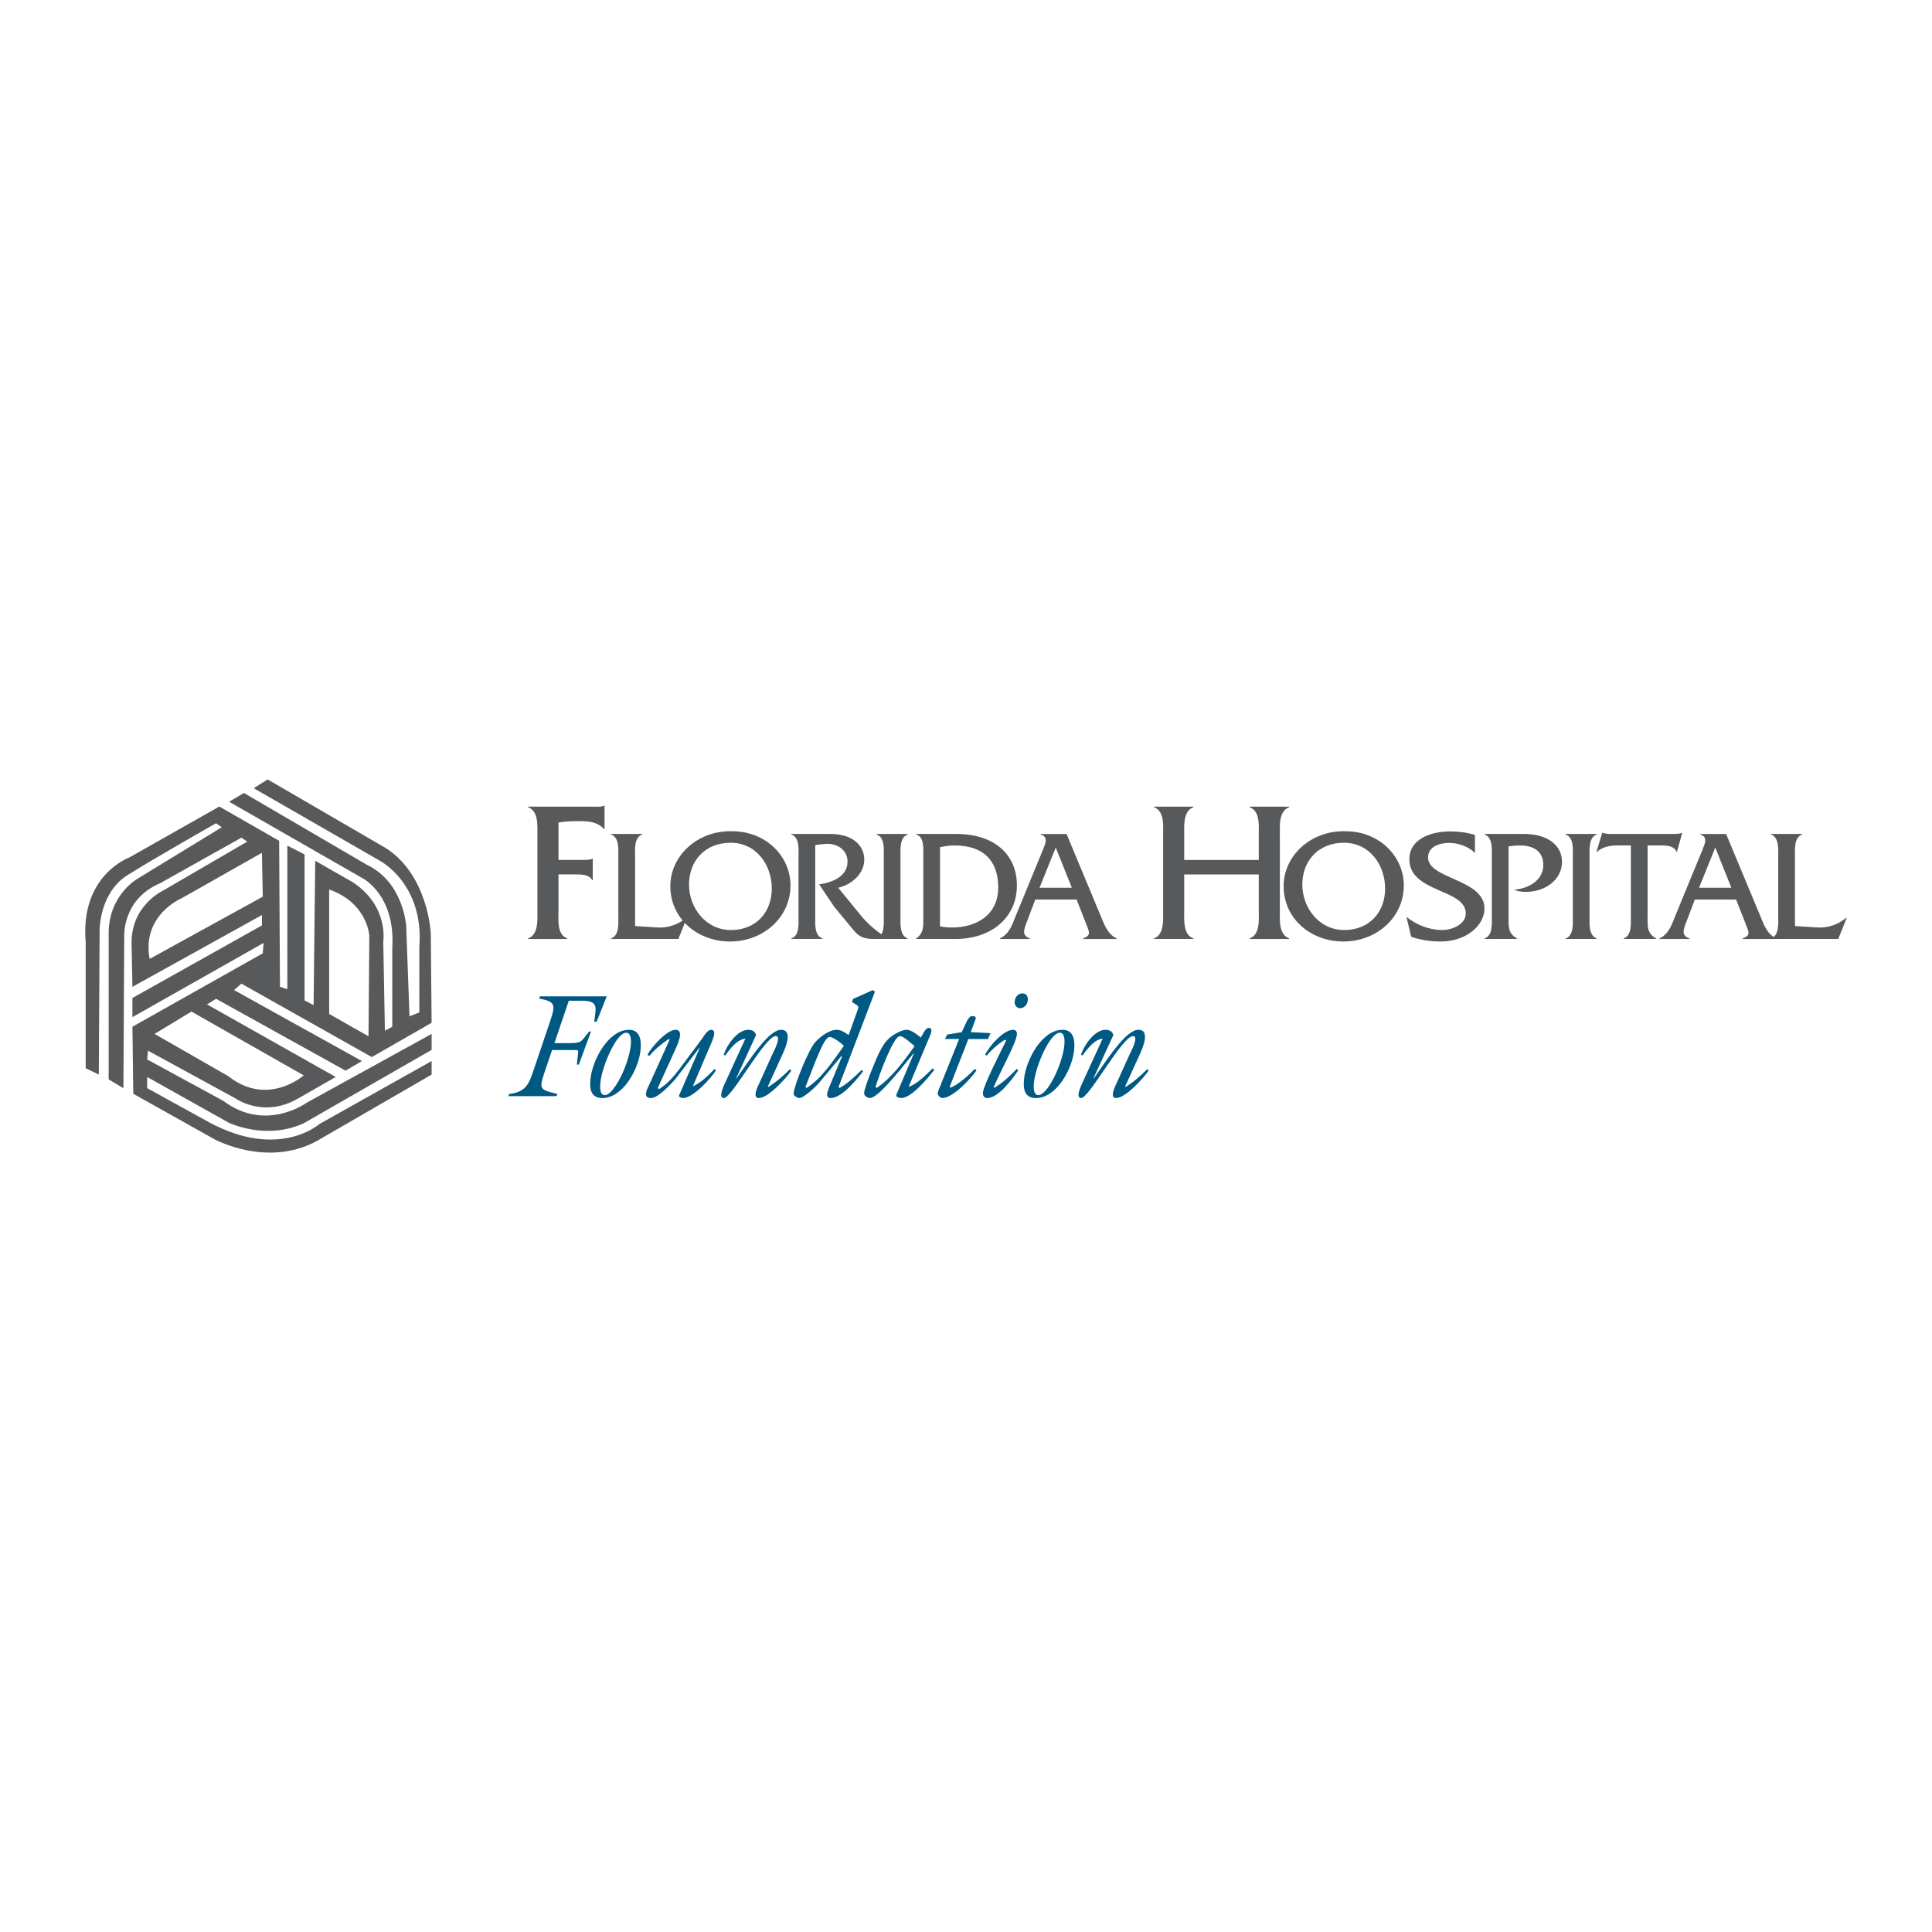 <?xml version="1.0" encoding="utf-8"?>
<!-- Generator: Adobe Illustrator 13.0.0, SVG Export Plug-In . SVG Version: 6.00 Build 14948)  -->
<!DOCTYPE svg PUBLIC "-//W3C//DTD SVG 1.0//EN" "http://www.w3.org/TR/2001/REC-SVG-20010904/DTD/svg10.dtd">
<svg version="1.0" id="Layer_1" xmlns="http://www.w3.org/2000/svg" xmlns:xlink="http://www.w3.org/1999/xlink" x="0px" y="0px"
	 width="192.756px" height="192.756px" viewBox="0 0 192.756 192.756" enable-background="new 0 0 192.756 192.756"
	 xml:space="preserve">
<g>
	<polygon fill-rule="evenodd" clip-rule="evenodd" fill="#FFFFFF" points="0,0 192.756,0 192.756,192.756 0,192.756 0,0 	"/>
	<path fill-rule="evenodd" clip-rule="evenodd" fill="#58595B" d="M8.55,94c-0.572-6.687,4.334-8.438,4.334-8.438l8.997-5.095
		l5.97,3.423l0.082,14.567l0.736,0.238V84.368l1.718,0.875v14.567l0.899,0.477L31.45,85.88l3.762,2.149
		c3.598,2.388,3.026,5.891,3.026,5.891l0.163,8.916l0.737-0.398v-7.881c0.327-5.254-2.945-6.925-2.945-6.925L22.862,79.99
		l1.472-0.875l12.268,7.165c3.68,1.75,3.926,6.129,3.926,6.129l0.327,8.995l0.981-0.398v-6.527c0.49-6.288-3.926-8.597-3.926-8.597
		l-12.596-7.244l1.391-0.875l11.777,6.845c4.252,2.707,4.498,8.518,4.498,8.518l0.082,8.915l-5.97,3.422l-13.004-7.322l-0.736,0.637
		l12.759,7.084l-1.636,0.955L21.554,99.65l-0.9,0.559l12.84,7.242l-3.762,2.15c-3.436,1.988-6.216,0-6.216,0l-8.751-4.777
		l-0.082,0.877l7.606,4.139c4.253,3.184,8.342,0.158,8.342,0.158l12.432-6.844v1.592l-12.758,7.322
		c-3.844,1.752-7.524-0.078-7.524-0.078l-8.097-4.539v1.115l6.216,3.424c6.952,3.74,10.959,0.158,10.959,0.158l11.205-6.289v1.354
		l-10.877,6.289c-5.153,3.264-10.795,0.158-10.795,0.158l-8.097-4.537l-0.083-6.686l13.004-7.324l0.082-1.034l-13.086,7.401v-1.91
		l12.922-7.243v-1.034l-12.922,7.164l-0.081-4.139c-0.164-3.98,3.189-5.492,3.189-5.492l8.342-4.856l-0.572-0.398l-8.096,4.537
		c-3.926,1.672-3.6,5.492-3.6,5.492l-0.081,14.966l-1.472-0.875V93.124c0-3.901,2.945-5.493,2.945-5.493l8.341-5.095l-0.572-0.398
		c0,0-6.053,3.423-8.833,5.174S9.94,92.726,9.94,92.726l-0.082,14.487l-1.309-0.637V94L8.55,94z M26.215,89.462l-0.082-4.378
		l-8.014,4.536c0,0-4.008,1.672-3.19,6.05L26.215,89.462L26.215,89.462z M32.841,88.746v12.416l3.925,2.23l0.082-10.03
		C36.848,93.363,36.685,90.099,32.841,88.746L32.841,88.746z M22.781,107.371c3.925,3.105,7.524-0.078,7.524-0.078l-11.205-6.369
		l-3.681,2.23L22.781,107.371L22.781,107.371z"/>
	<path fill-rule="evenodd" clip-rule="evenodd" fill="#58595B" d="M55.72,90.873c0,0.903-0.165,2.367,0.866,2.748v0.061H52.69V93.62
		c1.05-0.361,0.927-1.844,0.927-2.748v-7.562c0-0.923,0.124-2.387-0.927-2.769v-0.06h6.595c0.35,0,0.7,0.04,0.968-0.1h0.062v2.327
		h-0.062c-0.639-0.702-1.483-0.783-2.432-0.783c-0.721,0-1.442,0.021-2.102,0.14v3.731h2.473c0.309,0,0.639,0,0.886-0.12h0.062
		v2.126h-0.062c-0.33-0.602-1.195-0.561-1.834-0.561H55.72V90.873L55.72,90.873z"/>
	<path fill-rule="evenodd" clip-rule="evenodd" fill="#58595B" d="M65.586,92.535c1.112,0.063,2.078-0.303,2.896-0.971h0.048
		l-0.85,2.117h-6.723v-0.047c0.834-0.287,0.736-1.465,0.736-2.182V85.45c0-0.733,0.098-1.895-0.736-2.197v-0.048h3.125v0.048
		c-0.835,0.302-0.72,1.479-0.72,2.197v6.941L65.586,92.535L65.586,92.535z"/>
	<path fill-rule="evenodd" clip-rule="evenodd" fill="#58595B" d="M72.897,84.081c2.584,0,4.105,2.245,4.105,4.569
		c0,2.373-1.586,4.14-4.072,4.14c-2.568,0-4.187-2.293-4.187-4.521C68.743,85.864,70.362,84.081,72.897,84.081L72.897,84.081z
		 M73.012,82.934c-3.436-0.079-6.134,2.453-6.134,5.477c0,3.264,2.73,5.524,5.97,5.524c3.255,0,6.02-2.355,6.02-5.604
		C78.868,85.466,76.447,82.918,73.012,82.934L73.012,82.934z"/>
	<path fill-rule="evenodd" clip-rule="evenodd" fill="#58595B" d="M82.842,83.205c2.192,0,3.386,1.115,3.386,2.563
		c0,1.4-1.259,2.5-2.601,2.802l2.355,2.881c0.688,0.828,1.718,1.656,2.65,2.229h-1.505c-0.866,0-1.406-0.207-1.897-0.796
		l-1.995-2.405l-1.505-2.244c1.308-0.191,2.83-0.781,2.83-2.277c0-1.146-1.015-1.815-2.11-1.766
		c-0.377,0.016-0.737,0.063-1.113,0.127v7.132c0,0.733-0.098,1.896,0.735,2.182v0.047h-3.124v-0.047
		c0.834-0.287,0.72-1.465,0.72-2.182V85.45c0-0.733,0.115-1.895-0.72-2.197v-0.048H82.842L82.842,83.205z"/>
	<path fill-rule="evenodd" clip-rule="evenodd" fill="#58595B" d="M88.174,85.45c0-0.733,0.115-1.895-0.719-2.197v-0.048h3.107
		v0.048c-0.818,0.302-0.72,1.479-0.72,2.197v6.001c0,0.717-0.098,1.878,0.72,2.182v0.047h-3.107v-0.047
		c0.818-0.287,0.719-1.465,0.719-2.182V85.45L88.174,85.45z"/>
	<path fill-rule="evenodd" clip-rule="evenodd" fill="#58595B" d="M93.785,84.527c0.49-0.112,0.981-0.175,1.472-0.175
		c2.731,0,4.335,1.401,4.335,4.188c0,2.754-2.175,3.996-4.612,3.996c-0.409,0-0.802-0.032-1.194-0.112V84.527L93.785,84.527z
		 M92.117,91.388c0,0.939,0.098,1.704-0.72,2.246v0.047h3.926c3.663,0,6.134-2.198,6.134-5.333c0-3.168-2.323-5.143-6.053-5.143
		h-4.007v0.048c0.834,0.238,0.72,1.4,0.72,2.133V91.388L92.117,91.388z"/>
	<path fill-rule="evenodd" clip-rule="evenodd" fill="#58595B" d="M106.937,88.571h-3.223l1.618-4.012L106.937,88.571
		L106.937,88.571z M107.411,89.749l0.883,2.245c0.441,1.115,0.572,1.289-0.229,1.641v0.047h3.353v-0.047
		c-0.933-0.462-1.228-1.354-1.604-2.261l-3.402-8.167h-2.584v0.048c0.785,0.238,0.475,0.908,0.246,1.479l-2.732,6.64
		c-0.36,0.907-0.638,1.799-1.587,2.261v0.047h3.01v-0.047c-0.785-0.287-0.67-0.749-0.326-1.641l0.85-2.245H107.411L107.411,89.749z"
		/>
	<path fill-rule="evenodd" clip-rule="evenodd" fill="#58595B" d="M118.149,87.242v3.63c0,0.903-0.125,2.367,0.906,2.748v0.061
		h-3.916V93.62c1.031-0.38,0.907-1.844,0.907-2.748V83.29c0-0.903,0.145-2.367-0.907-2.748v-0.06h3.916v0.06
		c-1.031,0.381-0.906,1.845-0.906,2.769v2.487h7.439v-2.487c0-0.923,0.144-2.387-0.906-2.769v-0.06h3.937v0.06
		c-1.052,0.381-0.928,1.845-0.928,2.748v7.583c0,0.903-0.124,2.367,0.928,2.748v0.061h-3.937V93.62
		c1.05-0.38,0.906-1.844,0.906-2.748v-3.63H118.149L118.149,87.242z"/>
	<path fill-rule="evenodd" clip-rule="evenodd" fill="#58595B" d="M134.087,84.081c2.584,0,4.106,2.245,4.106,4.569
		c0,2.373-1.588,4.14-4.074,4.14c-2.568,0-4.187-2.293-4.187-4.521C129.933,85.864,131.551,84.081,134.087,84.081L134.087,84.081z
		 M134.202,82.934c-3.436-0.079-6.135,2.453-6.135,5.477c0,3.264,2.731,5.524,5.971,5.524c3.255,0,6.02-2.355,6.02-5.604
		C140.058,85.466,137.637,82.918,134.202,82.934L134.202,82.934z"/>
	<path fill-rule="evenodd" clip-rule="evenodd" fill="#58595B" d="M147.156,85.1c-0.639-0.638-1.652-1.003-2.568-1.003
		c-0.933,0-2.109,0.351-2.109,1.449c0,2.181,5.627,2.149,5.627,5.095c0,1.703-1.833,3.294-4.385,3.294
		c-0.998,0-1.995-0.143-2.928-0.477l-0.474-1.991c0.964,0.812,2.307,1.322,3.582,1.322c0.933,0,2.338-0.542,2.338-1.656
		c0-2.483-5.626-2.037-5.626-5.412c0-2.006,2.109-2.771,4.105-2.771c0.818,0,1.652,0.112,2.438,0.352V85.1L147.156,85.1z"/>
	<path fill-rule="evenodd" clip-rule="evenodd" fill="#58595B" d="M152.096,83.205c2.126,0,3.745,1.003,3.745,2.786
		c0,1.832-1.749,2.993-3.598,2.993c-0.409,0-0.818-0.047-1.194-0.223c1.407-0.079,2.928-0.923,2.928-2.451
		c0-1.401-1.014-1.958-2.322-1.958c-0.394,0-0.769,0.032-1.145,0.096v7.18c0,0.892-0.018,1.528,0.85,2.006v0.047h-3.255v-0.047
		c0.834-0.287,0.736-1.465,0.736-2.182V85.45c0-0.717,0.098-1.879-0.72-2.197v-0.048H152.096L152.096,83.205z"/>
	<path fill-rule="evenodd" clip-rule="evenodd" fill="#58595B" d="M156.92,85.45c0-0.733,0.115-1.895-0.72-2.197v-0.048h3.108v0.048
		c-0.817,0.302-0.719,1.479-0.719,2.197v6.001c0,0.717-0.099,1.878,0.719,2.182v0.047H156.2v-0.047
		c0.818-0.287,0.72-1.465,0.72-2.182V85.45L156.92,85.45z"/>
	<path fill-rule="evenodd" clip-rule="evenodd" fill="#58595B" d="M164.379,91.611c0,0.908-0.016,1.528,0.852,2.022v0.047h-3.239
		v-0.047c0.817-0.304,0.72-1.465,0.72-2.182v-7.1h-1.439c-0.703,0-1.439,0.175-1.946,0.637h-0.049l0.572-1.895h0.049
		c0.196,0.08,0.409,0.08,0.621,0.111h6.512c0.276,0,0.539-0.016,0.752-0.111h0.049l-0.524,1.895h-0.048
		c-0.213-0.558-0.867-0.637-1.407-0.637h-1.473V91.611L164.379,91.611z"/>
	<path fill-rule="evenodd" clip-rule="evenodd" fill="#58595B" d="M172.737,88.571h-3.223l1.62-4.012L172.737,88.571L172.737,88.571
		z M173.212,89.749l0.884,2.245c0.441,1.115,0.572,1.289-0.229,1.641v0.047h3.354v-0.047c-0.933-0.462-1.228-1.354-1.603-2.261
		l-3.403-8.167h-2.584v0.048c0.785,0.238,0.475,0.908,0.245,1.479l-2.731,6.64c-0.359,0.907-0.638,1.799-1.586,2.261v0.047h3.009
		v-0.047c-0.784-0.287-0.671-0.749-0.327-1.641l0.851-2.245H173.212L173.212,89.749z"/>
	<path fill-rule="evenodd" clip-rule="evenodd" fill="#58595B" d="M181.309,92.535c1.112,0.063,2.077-0.303,2.895-0.971h0.049
		l-0.85,2.117h-6.723v-0.047c0.834-0.287,0.735-1.465,0.735-2.182V85.45c0-0.733,0.099-1.895-0.735-2.197v-0.048h3.125v0.048
		c-0.835,0.302-0.721,1.479-0.721,2.197v6.941L181.309,92.535L181.309,92.535z"/>
	<path fill-rule="evenodd" clip-rule="evenodd" fill="#005983" d="M55.316,104.074h1.164c1.612,0,1.4-0.043,2.293-1.156h0.19
		l-1.21,3.295H57.55l0.111-1.025c0.048-0.439,0.046-0.424-0.306-0.424H55.08l-0.738,2.182c-0.597,1.758-0.476,1.773,1.265,2.197
		l-0.078,0.219h-4.808l0.078-0.219c1.628-0.162,1.979-1.025,2.377-2.197l1.733-5.125c0.559-1.656,0.435-1.891-1.116-2.197
		l0.078-0.221h6.663l-1.005,2.533h-0.243c0.139-1.289,0.524-2.094-1.196-2.094H56.75L55.316,104.074L55.316,104.074z"/>
	<path fill-rule="evenodd" clip-rule="evenodd" fill="#005983" d="M62.472,103.035c0.541,0,0.5,0.879,0.454,1.303
		c-0.2,1.846-1.657,4.922-2.591,4.922c-0.529,0-0.474-0.879-0.43-1.289C60.082,106.346,61.496,103.035,62.472,103.035
		L62.472,103.035z M62.76,102.742c-2.044,0-3.638,2.959-3.848,4.893c-0.118,1.098,0.09,1.918,1.187,1.918
		c2.032,0,3.599-2.842,3.805-4.746C64.012,103.811,63.871,102.742,62.76,102.742L62.76,102.742z"/>
	<path fill-rule="evenodd" clip-rule="evenodd" fill="#005983" d="M66.812,103.723l-0.102-0.059
		c-0.701,0.469-1.371,1.025-1.945,1.699l-0.161-0.146c0.455-0.82,1.935-2.475,2.801-2.475c0.975,0,0.07,1.729-0.127,2.184
		l-1.653,3.631l0.124,0.104c0.797-0.484,1.46-1.23,2.031-1.992l2.313-3.105c0.18-0.279,0.509-0.82,0.861-0.82
		c0.623,0,0.114,1.068,0.003,1.348l-1.833,4.291c0.811-0.365,1.522-1.055,2.165-1.729l0.149,0.117
		c-0.513,0.865-2.346,2.783-3.268,2.783c-0.148,0-0.373-0.059-0.437-0.219l2.076-4.775l-0.024-0.029l-2.443,3.178
		c-0.492,0.543-1.689,1.846-2.408,1.846c-0.935,0-0.26-1.1-0.134-1.391L66.812,103.723L66.812,103.723z"/>
	<path fill-rule="evenodd" clip-rule="evenodd" fill="#005983" d="M77.088,105.129c0.158-0.336,0.921-1.758,0.299-1.758
		c-1.057,0-4.368,6.182-5.166,6.182c-0.651,0,0.088-1.449,0.212-1.715l1.934-4.217c-0.867,0.117-1.488,0.98-2.026,1.699
		l-0.138-0.104c0.353-1.01,1.379-2.475,2.461-2.475c0.352,0,0.688,0.16,0.77,0.527l-1.983,4.307l0.023,0.027l0.755-1.084
		c0.702-0.98,2.521-3.777,3.687-3.777c1.233,0,0.455,1.801,0.136,2.49l-1.438,3.148l0.033,0.072
		c0.784-0.482,1.502-1.111,2.171-1.785l0.131,0.16c-0.592,0.836-2.312,2.725-3.247,2.725c-0.664,0-0.124-1.113,0.034-1.436
		L77.088,105.129L77.088,105.129z"/>
	<path fill-rule="evenodd" clip-rule="evenodd" fill="#005983" d="M80.358,108.453c1.051-2.693,1.869-4.994,2.41-4.994
		c0.365,0,1.167,0.602,1.42,0.895c-1.066,1.465-2.163,3.207-3.705,4.189L80.358,108.453L80.358,108.453z M87.294,98.934
		l-0.229-0.146l-1.963,0.879L85,99.975c0.801,0.482,0.675,0.395,0.543,0.863l-0.873,2.432c-0.34-0.234-0.742-0.527-1.189-0.527
		c-0.731,0-1.671,0.674-2.185,1.289c-0.652,0.762-2.021,4.145-2.119,5.053c-0.027,0.25,0.383,0.469,0.586,0.469
		c0.406,0,1.653-1.143,1.936-1.494l2.257-2.711l0.048,0.061l-1.281,3.076c-0.132,0.336-0.441,1.068,0.142,1.068
		c1.096,0,2.531-1.742,3.255-2.68l-0.149-0.119c-0.74,0.705-1.405,1.35-2.198,1.789l-0.113-0.09L87.294,98.934L87.294,98.934z"/>
	<path fill-rule="evenodd" clip-rule="evenodd" fill="#005983" d="M87.346,108.453c0.357-1.172,1.796-5.082,2.433-5.082
		c0.393,0,1.15,0.762,1.476,0.996c-1.099,1.523-2.248,3.135-3.783,4.176L87.346,108.453L87.346,108.453z M92.737,103.445
		c0.123-0.264,0.395-0.895-0.079-0.895c-0.325,0-0.633,0.719-0.782,0.967c-0.363-0.277-0.932-0.775-1.419-0.775
		c-0.461,0-1.196,0.41-1.58,0.703c-0.549,0.439-0.85,0.967-1.161,1.58c-0.344,0.689-1.429,3.326-1.502,4
		c-0.041,0.365,0.443,0.527,0.551,0.527c0.787,0,2.584-2.227,4.384-4.467l0.024,0.029l-1.744,4.1
		c-0.091,0.221,0.289,0.338,0.479,0.338c1.042,0,2.712-2.037,3.312-2.826l-0.162-0.133c-0.648,0.615-1.552,1.582-2.406,1.832
		L92.737,103.445L92.737,103.445z"/>
	<path fill-rule="evenodd" clip-rule="evenodd" fill="#005983" d="M98.83,103.078l-0.266,0.586h-1.95l-1.855,4.746l0.082,0.117
		c0.913-0.424,1.696-1.156,2.425-1.889l0.159,0.16c-0.639,0.908-2.37,2.754-3.426,2.754c-0.189,0-0.47-0.293-0.447-0.498
		c0.014-0.133,0.139-0.41,0.178-0.512l1.963-4.879h-1.409l0.21-0.439l1.463-0.248c0.257-0.498,0.62-1.598,0.999-1.598
		c0.474,0,0.459,0.133,0.276,0.572l-0.382,1.025L98.83,103.078L98.83,103.078z"/>
	<path fill-rule="evenodd" clip-rule="evenodd" fill="#005983" d="M101.6,106.77c-0.629,0.938-1.993,2.783-3.118,2.783
		c-0.298,0-0.446-0.25-0.414-0.557c0.083-0.762,1.557-3.617,2.308-5.17l-0.083-0.104c-0.606,0.338-1.416,1.055-1.853,1.598
		l-0.151-0.104c0.532-1.039,1.906-2.475,2.787-2.475c0.284,0,0.41,0.205,0.379,0.498c-0.091,0.834-1.451,3.266-2.328,5.244
		l0.09,0.043c0.812-0.498,1.548-1.156,2.221-1.875L101.6,106.77L101.6,106.77z M102.544,99.812c-0.045,0.41-0.356,0.777-0.748,0.777
		c-0.366,0-0.604-0.309-0.562-0.689c0.046-0.426,0.343-0.791,0.763-0.791C102.389,99.109,102.588,99.402,102.544,99.812
		L102.544,99.812z"/>
	<path fill-rule="evenodd" clip-rule="evenodd" fill="#005983" d="M105.729,103.035c0.541,0,0.5,0.879,0.454,1.303
		c-0.199,1.846-1.657,4.922-2.592,4.922c-0.528,0-0.474-0.879-0.43-1.289C103.339,106.346,104.754,103.035,105.729,103.035
		L105.729,103.035z M106.018,102.742c-2.045,0-3.639,2.959-3.848,4.893c-0.118,1.098,0.091,1.918,1.188,1.918
		c2.032,0,3.599-2.842,3.805-4.746C107.271,103.811,107.128,102.742,106.018,102.742L106.018,102.742z"/>
	<path fill-rule="evenodd" clip-rule="evenodd" fill="#005983" d="M112.734,105.129c0.158-0.336,0.922-1.758,0.299-1.758
		c-1.057,0-4.367,6.182-5.166,6.182c-0.65,0,0.09-1.449,0.213-1.715l1.933-4.217c-0.866,0.117-1.487,0.98-2.026,1.699l-0.137-0.104
		c0.353-1.01,1.378-2.475,2.462-2.475c0.352,0,0.687,0.16,0.769,0.527l-1.983,4.307l0.024,0.027l0.754-1.084
		c0.702-0.98,2.522-3.777,3.688-3.777c1.232,0,0.454,1.801,0.136,2.49l-1.438,3.148l0.032,0.072
		c0.784-0.482,1.502-1.111,2.171-1.785l0.132,0.16c-0.592,0.836-2.312,2.725-3.248,2.725c-0.663,0-0.123-1.113,0.033-1.436
		L112.734,105.129L112.734,105.129z"/>
</g>
</svg>
